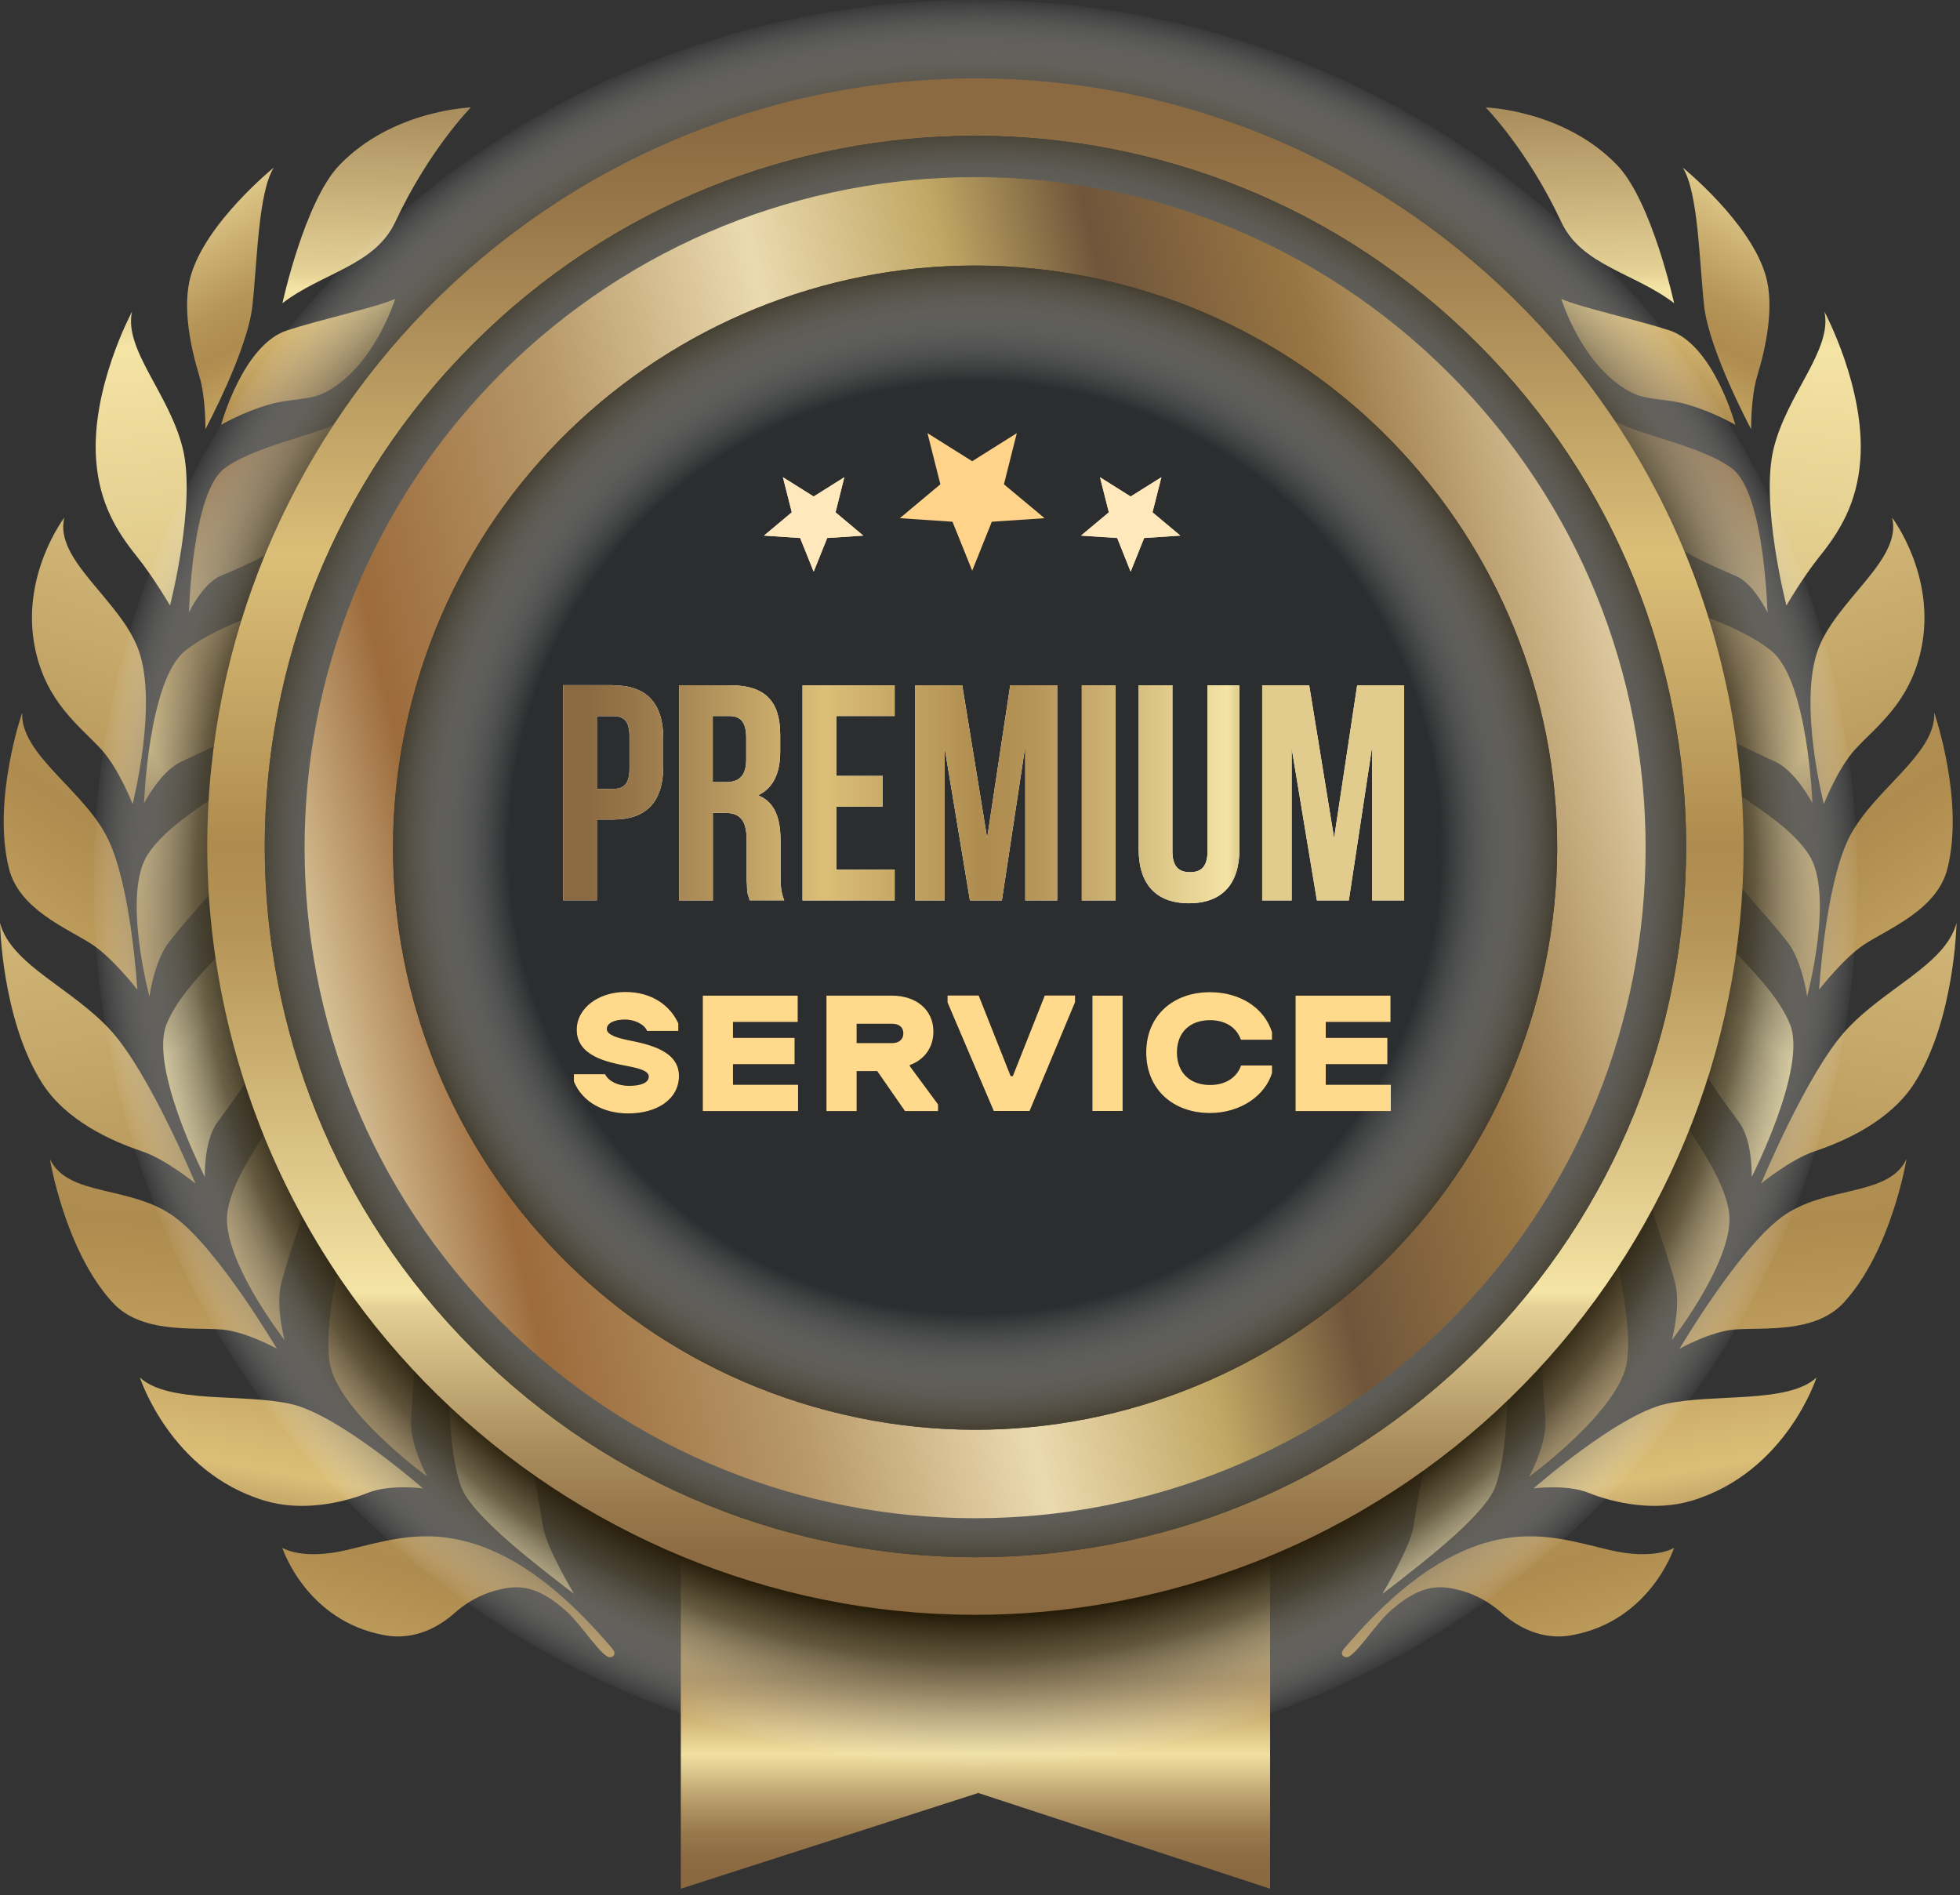 <svg xmlns="http://www.w3.org/2000/svg" width="181" height="175" viewBox="0 0 181 175" fill="none"><rect x="0" y="0" width="181" height="175" fill="#333333" stroke="none"/><g clip-path="url(#clip0_4016_624)"><path d="M62.87 174.41V128.31H117.29V174.41L90.34 165.57L62.87 174.41Z" fill="url(#paint0_linear_4016_624)"></path><path d="M162.64 109.27C162.64 109.27 166.85 99.12 170.44 95.17C174.03 91.22 179.61 89.14 180.68 85.24C180.68 85.24 180.52 94.13 176.81 99.99C174.59 103.5 170.36 105.38 167.61 106.3C165.36 107.05 162.65 109.28 162.65 109.28L162.64 109.27Z" fill="url(#paint1_linear_4016_624)"></path><path d="M161.71 39.63C161.71 39.63 157.82 32.37 157.37 28.24C156.92 24.11 156.83 17.75 155.4 15.48C155.4 15.48 161.61 20.5 163.05 25.42C163.91 28.37 163.02 32.27 162.28 34.7C161.67 36.68 161.71 39.63 161.71 39.63Z" fill="url(#paint2_linear_4016_624)"></path><path d="M161.75 108.71C161.75 108.71 166.96 98.54 165.28 94.53C163.6 90.51 158.63 86.97 157.86 84.8C157.86 84.8 155.79 91.85 156.36 96.09C156.7 98.63 159.12 101.55 160.64 103.69C161.88 105.44 161.76 108.71 161.76 108.71H161.75Z" fill="url(#paint3_linear_4016_624)"></path><path d="M160.25 39.23C160.25 39.23 158.25 31.83 154.14 30.5C151.13 29.52 145.8 28.35 144.18 27.6C144.18 27.6 146.08 33.84 150.59 36.21C152.07 36.99 153.83 36.79 155.73 37.33C158.3 38.06 160.24 39.23 160.24 39.23H160.25Z" fill="url(#paint4_linear_4016_624)"></path><path d="M164.97 55.92C164.97 55.92 162.54 46.5 163.79 41.42C165.04 36.34 169.24 32.31 168.48 28.78C168.48 28.78 172.3 35.87 171.79 42.51C171.49 46.48 169.9 49.07 168.02 51.4C166.49 53.31 164.97 55.91 164.97 55.91V55.92Z" fill="url(#paint5_linear_4016_624)"></path><path d="M163.22 56.55C163.22 56.55 162.95 45.53 159.96 43.27C156.96 41.01 150.42 40.02 148.86 38.66C148.86 38.66 150.64 45.53 152.89 48.72C154.23 50.63 158.25 52.31 160.29 53.18C161.96 53.89 163.22 56.55 163.22 56.55Z" fill="url(#paint6_linear_4016_624)"></path><path d="M154.6 28C150.91 25.17 146.07 24.54 144.18 20.5C141.07 13.84 137.2 9.92 137.2 9.92C137.2 9.92 144.44 10.15 149.34 15.25C152.56 18.61 154.6 28 154.6 28Z" fill="url(#paint7_linear_4016_624)"></path><path d="M124.13 152.23C123.79 152.63 123.88 152.96 124.3 153.03C125.04 153.15 126.94 150.05 128.38 148.77C131.01 146.44 132.7 146.33 134.58 146.79C135.63 147.04 137.14 147.58 138.71 148.97C140.63 150.67 142.89 151.41 145.11 151.01C152.41 149.71 154.6 142.93 154.6 142.93C154.6 142.93 152.78 144.13 148.55 143.11C145.48 142.37 142.79 141.57 139.5 141.98C132.91 142.81 127.54 148.23 124.12 152.24L124.13 152.23Z" fill="url(#paint8_linear_4016_624)"></path><path d="M141.62 137.44C141.62 137.44 149.35 130.65 153.8 129.65C158.24 128.65 165.14 129.65 167.75 127.2C167.75 127.2 164.96 135.93 156.26 138.57C152.87 139.6 149.14 138.83 146.69 137.85C144.69 137.04 141.62 137.44 141.62 137.44Z" fill="url(#paint9_linear_4016_624)"></path><path d="M141.2 136.37C141.2 136.37 149.67 130.21 150.25 125.68C150.83 121.15 148.66 115.18 149.06 112.88C149.06 112.88 144.34 117.81 142.91 121.94C142.05 124.41 142.57 128.38 142.71 131.17C142.82 133.44 141.21 136.37 141.21 136.37H141.2Z" fill="url(#paint10_linear_4016_624)"></path><path d="M155.11 124.53C155.11 124.53 160.51 115.36 164.53 112.39C168.55 109.42 174.37 110.57 176.06 107.04C176.06 107.04 174.68 115.48 170.27 120.28C167.63 123.15 162.94 122.56 160.21 122.77C157.98 122.94 155.11 124.54 155.11 124.54V124.53Z" fill="url(#paint11_linear_4016_624)"></path><path d="M154.37 123.77C154.37 123.77 160.44 116.01 159.64 111.73C158.84 107.45 154.48 103.01 154.18 100.75C154.18 100.75 152.09 104 151.99 108.26C151.93 110.81 153.67 114.57 154.69 118.47C155.25 120.61 154.38 123.77 154.38 123.77H154.37Z" fill="url(#paint12_linear_4016_624)"></path><path d="M168.42 74.23C168.42 74.23 166.07 65.06 167.87 60.04C169.53 55.4 175.7 51.73 174.73 47.8C174.73 47.8 178.86 53.2 177.41 59.98C176.34 64.95 173.26 67.07 171.31 69.21C169.71 70.96 168.43 74.23 168.43 74.23H168.42Z" fill="url(#paint13_linear_4016_624)"></path><path d="M167.37 74.17C167.37 74.17 166.96 62.75 163.54 60.07C160.11 57.38 155.38 56.55 153.65 55.04C153.65 55.04 154.75 62.73 157.32 66.15C158.86 68.2 161.58 69.21 163.95 70.34C165.88 71.26 167.37 74.18 167.37 74.18V74.17Z" fill="url(#paint14_linear_4016_624)"></path><path d="M167.99 91.38C167.99 91.38 168.52 82.12 170.64 77.59C172.76 73.06 178.81 69.72 178.62 65.81C178.62 65.81 181.43 73.89 179.84 80.21C178.89 83.99 174.48 85.71 172.18 87.2C170.3 88.42 167.99 91.38 167.99 91.38Z" fill="url(#paint15_linear_4016_624)"></path><path d="M166.88 92.02C166.88 92.02 169.43 82.51 167.02 78.88C164.61 75.25 158.86 72.88 157.7 70.91C157.7 70.91 157.04 74.72 158.62 78.68C159.56 81.05 162.63 83.83 165.09 87.02C166.44 88.77 166.88 92.02 166.88 92.02Z" fill="url(#paint16_linear_4016_624)"></path><path d="M127.66 147.18C127.66 147.18 128.91 146.26 131.35 144.3C133.8 142.34 137.4 139.23 138.09 137.28C139.49 133.38 138.93 127.66 139.74 125.67C139.74 125.67 134.74 129.36 132.61 132.89C131.33 135 130.95 138.59 130.51 141.05C130.15 143.06 127.65 147.19 127.65 147.19L127.66 147.18Z" fill="url(#paint17_linear_4016_624)"></path><path d="M18.04 109.27C18.04 109.27 13.83 99.12 10.24 95.17C6.65 91.22 1.07 89.14 0 85.24C0 85.24 0.16 94.13 3.87 99.99C6.09 103.5 10.32 105.38 13.07 106.3C15.32 107.05 18.03 109.28 18.03 109.28L18.04 109.27Z" fill="url(#paint18_linear_4016_624)"></path><path d="M18.97 39.63C18.97 39.63 22.86 32.37 23.31 28.24C23.76 24.11 23.85 17.75 25.28 15.48C25.28 15.48 19.07 20.5 17.63 25.42C16.77 28.37 17.66 32.27 18.4 34.7C19.01 36.68 18.97 39.63 18.97 39.63Z" fill="url(#paint19_linear_4016_624)"></path><path d="M18.93 108.71C18.93 108.71 13.72 98.54 15.4 94.53C17.08 90.51 22.05 86.97 22.82 84.8C22.82 84.8 24.89 91.85 24.32 96.09C23.98 98.63 21.56 101.55 20.04 103.69C18.8 105.44 18.92 108.71 18.92 108.71H18.93Z" fill="url(#paint20_linear_4016_624)"></path><path d="M20.42 39.23C20.42 39.23 22.42 31.83 26.53 30.5C29.54 29.52 34.87 28.35 36.49 27.6C36.49 27.6 34.59 33.84 30.08 36.21C28.6 36.99 26.84 36.79 24.94 37.33C22.37 38.06 20.43 39.23 20.43 39.23H20.42Z" fill="url(#paint21_linear_4016_624)"></path><path d="M15.7 55.92C15.7 55.92 18.13 46.5 16.88 41.42C15.63 36.34 11.43 32.31 12.19 28.78C12.19 28.78 8.37 35.87 8.88 42.51C9.18 46.48 10.77 49.07 12.65 51.4C14.18 53.31 15.7 55.91 15.7 55.91V55.92Z" fill="url(#paint22_linear_4016_624)"></path><path d="M17.45 56.55C17.45 56.55 17.72 45.53 20.71 43.27C23.71 41.01 30.25 40.02 31.81 38.66C31.81 38.66 30.03 45.53 27.78 48.72C26.44 50.63 22.42 52.31 20.38 53.18C18.71 53.89 17.45 56.55 17.45 56.55Z" fill="url(#paint23_linear_4016_624)"></path><path d="M26.08 28C29.77 25.17 34.61 24.54 36.5 20.5C39.61 13.84 43.48 9.92 43.48 9.92C43.48 9.92 36.24 10.15 31.34 15.25C28.12 18.61 26.08 28 26.08 28Z" fill="url(#paint24_linear_4016_624)"></path><path d="M56.54 152.23C56.88 152.63 56.79 152.96 56.37 153.03C55.63 153.15 53.73 150.05 52.29 148.77C49.66 146.44 47.97 146.33 46.09 146.79C45.04 147.04 43.53 147.58 41.96 148.97C40.04 150.67 37.78 151.41 35.56 151.01C28.26 149.71 26.07 142.93 26.07 142.93C26.07 142.93 27.89 144.13 32.12 143.11C35.19 142.37 37.88 141.57 41.17 141.98C47.76 142.81 53.13 148.23 56.55 152.24L56.54 152.23Z" fill="url(#paint25_linear_4016_624)"></path><path d="M39.05 137.44C39.05 137.44 31.32 130.65 26.87 129.65C22.43 128.65 15.53 129.65 12.92 127.2C12.92 127.2 15.71 135.93 24.41 138.57C27.8 139.6 31.53 138.83 33.98 137.85C35.98 137.04 39.05 137.44 39.05 137.44Z" fill="url(#paint26_linear_4016_624)"></path><path d="M39.47 136.37C39.47 136.37 31 130.21 30.42 125.68C29.84 121.15 32.01 115.18 31.61 112.88C31.61 112.88 36.33 117.81 37.76 121.94C38.62 124.41 38.1 128.38 37.96 131.17C37.85 133.44 39.46 136.37 39.46 136.37H39.47Z" fill="url(#paint27_linear_4016_624)"></path><path d="M25.56 124.53C25.56 124.53 20.16 115.36 16.14 112.39C12.12 109.42 6.3 110.57 4.61 107.04C4.61 107.04 5.99 115.48 10.4 120.28C13.04 123.15 17.73 122.56 20.46 122.77C22.69 122.94 25.56 124.54 25.56 124.54V124.53Z" fill="url(#paint28_linear_4016_624)"></path><path d="M26.3 123.77C26.3 123.77 20.23 116.01 21.03 111.73C21.83 107.45 26.19 103.01 26.49 100.75C26.49 100.75 28.58 104 28.68 108.26C28.74 110.81 27 114.57 25.98 118.47C25.42 120.61 26.29 123.77 26.29 123.77H26.3Z" fill="url(#paint29_linear_4016_624)"></path><path d="M12.25 74.23C12.25 74.23 14.6 65.06 12.8 60.04C11.14 55.4 4.97 51.73 5.94 47.8C5.94 47.8 1.81 53.2 3.26 59.98C4.33 64.95 7.41 67.07 9.36 69.21C10.96 70.96 12.24 74.23 12.24 74.23H12.25Z" fill="url(#paint30_linear_4016_624)"></path><path d="M13.3 74.17C13.3 74.17 13.71 62.75 17.13 60.07C20.56 57.38 25.29 56.55 27.02 55.04C27.02 55.04 25.92 62.73 23.35 66.15C21.81 68.2 19.09 69.21 16.72 70.34C14.79 71.26 13.3 74.18 13.3 74.18V74.17Z" fill="url(#paint31_linear_4016_624)"></path><path d="M12.68 91.38C12.68 91.38 12.15 82.12 10.03 77.59C7.91 73.06 1.86 69.72 2.05 65.81C2.05 65.81 -0.76 73.89 0.83 80.21C1.78 83.99 6.19 85.71 8.49 87.2C10.37 88.42 12.68 91.38 12.68 91.38Z" fill="url(#paint32_linear_4016_624)"></path><path d="M13.8 92.02C13.8 92.02 11.25 82.51 13.66 78.88C16.07 75.25 21.82 72.88 22.98 70.91C22.98 70.91 23.64 74.72 22.06 78.68C21.12 81.05 18.05 83.83 15.59 87.02C14.24 88.77 13.8 92.02 13.8 92.02Z" fill="url(#paint33_linear_4016_624)"></path><path d="M53.01 147.18C53.01 147.18 51.76 146.26 49.32 144.3C46.87 142.34 43.27 139.23 42.58 137.28C41.18 133.38 41.74 127.66 40.93 125.67C40.93 125.67 45.93 129.36 48.06 132.89C49.34 135 49.72 138.59 50.16 141.05C50.52 143.06 53.02 147.19 53.02 147.19L53.01 147.18Z" fill="url(#paint34_linear_4016_624)"></path><path style="mix-blend-mode:multiply" d="M147.67 139.027C179.474 107.223 179.474 55.658 147.67 23.854C115.865 -7.951 64.3 -7.951 32.496 23.854C0.692 55.658 0.692 107.223 32.496 139.027C64.3 170.832 115.865 170.832 147.67 139.027Z" fill="url(#paint35_radial_4016_624)"></path><path d="M107.594 146.901C145.549 137.226 168.474 98.615 158.8 60.661C149.125 22.706 110.514 -0.219 72.56 9.455C34.605 19.13 11.68 57.741 21.354 95.695C31.029 133.65 69.64 156.575 107.594 146.901Z" fill="url(#paint36_linear_4016_624)"></path><path d="M136.488 124.576C162.118 98.946 162.118 57.391 136.488 31.761C110.858 6.131 69.303 6.131 43.673 31.761C18.043 57.391 18.043 98.946 43.673 124.576C69.303 150.206 110.858 150.206 136.488 124.576Z" fill="#2B2D2E"></path><path style="mix-blend-mode:multiply" d="M136.488 124.576C162.118 98.946 162.118 57.391 136.488 31.761C110.858 6.131 69.303 6.131 43.673 31.761C18.043 57.391 18.043 98.946 43.673 124.576C69.303 150.206 110.858 150.206 136.488 124.576Z" fill="url(#paint37_radial_4016_624)"></path><path d="M133.831 122.061C158.013 97.88 158.013 58.675 133.831 34.493C109.65 10.312 70.445 10.312 46.263 34.493C22.082 58.675 22.082 97.88 46.263 122.061C70.445 146.243 109.65 146.243 133.831 122.061Z" fill="url(#paint38_linear_4016_624)"></path><path d="M142.057 91.803C149.528 63.08 132.3 33.737 103.576 26.266C74.852 18.795 45.51 36.023 38.038 64.747C30.567 93.471 47.796 122.814 76.52 130.285C105.244 137.756 134.586 120.528 142.057 91.803Z" fill="#2B2D2E"></path><path style="mix-blend-mode:multiply" d="M142.057 91.803C149.528 63.08 132.3 33.737 103.576 26.266C74.852 18.795 45.51 36.023 38.038 64.747C30.567 93.471 47.796 122.814 76.52 130.285C105.244 137.756 134.586 120.528 142.057 91.803Z" fill="url(#paint39_radial_4016_624)"></path><path d="M56.6 63.28C59.75 63.28 61.25 64.98 61.25 68.19V70.77C61.25 73.98 59.75 75.68 56.6 75.68H55.12V83.14H52V63.27H56.6V63.28ZM55.12 66.12V72.85H56.6C57.59 72.85 58.13 72.42 58.13 70.98V68C58.13 66.55 57.59 66.13 56.6 66.13H55.12V66.12Z" fill="white"></path><path d="M69.23 83.15C69.2 83.01 69.15 82.89 69.12 82.78C69.03 82.55 68.98 82.24 68.98 81.7C68.95 81.44 68.95 81.1 68.95 80.71V77.59C68.95 75.75 68.35 75.06 66.91 75.06H65.83V83.15H62.71V63.28H67.42C70.68 63.28 72.05 64.78 72.05 67.85V69.41C72.05 71.45 71.37 72.79 70.01 73.44C71.6 74.09 72.08 75.6 72.08 77.67V80.73C72.08 81.72 72.11 82.38 72.42 83.14H69.24L69.23 83.15ZM65.82 66.12V72.22H67.04C68.2 72.22 68.91 71.71 68.91 70.12V68.16C68.91 66.71 68.43 66.12 67.32 66.12H65.82Z" fill="white"></path><path d="M77.23 71.65H81.52V74.49H77.23V80.31H82.62V83.15H74.11V63.28H82.62V66.12H77.23V71.65Z" fill="white"></path><path d="M91.16 77.39L93.29 63.28H97.63V83.15H94.68V68.9L92.52 83.15H89.57L87.24 69.1V83.15H84.52V63.28H88.86L91.16 77.39Z" fill="white"></path><path d="M99.9 63.28H103.02V83.15H99.9V63.28Z" fill="white"></path><path d="M108.27 63.28V78.61C108.27 80.06 108.89 80.54 109.89 80.54C110.89 80.54 111.51 80.06 111.51 78.61V63.28H114.46V78.41C114.46 81.62 112.87 83.41 109.8 83.41C106.73 83.41 105.15 81.62 105.15 78.41V63.28H108.27Z" fill="white"></path><path d="M123.2 77.39L125.33 63.28H129.67V83.15H126.72V68.9L124.56 83.15H121.61L119.28 69.1V83.15H116.56V63.28H120.9L123.2 77.39Z" fill="white"></path><path d="M56.6 63.28C59.75 63.28 61.25 64.98 61.25 68.19V70.77C61.25 73.98 59.75 75.68 56.6 75.68H55.12V83.14H52V63.27H56.6V63.28ZM55.12 66.12V72.85H56.6C57.59 72.85 58.13 72.42 58.13 70.98V68C58.13 66.55 57.59 66.13 56.6 66.13H55.12V66.12Z" fill="url(#paint40_linear_4016_624)"></path><path d="M69.23 83.15C69.2 83.01 69.15 82.89 69.12 82.78C69.03 82.55 68.98 82.24 68.98 81.7C68.95 81.44 68.95 81.1 68.95 80.71V77.59C68.95 75.75 68.35 75.06 66.91 75.06H65.83V83.15H62.71V63.28H67.42C70.68 63.28 72.05 64.78 72.05 67.85V69.41C72.05 71.45 71.37 72.79 70.01 73.44C71.6 74.09 72.08 75.6 72.08 77.67V80.73C72.08 81.72 72.11 82.38 72.42 83.14H69.24L69.23 83.15ZM65.82 66.12V72.22H67.04C68.2 72.22 68.91 71.71 68.91 70.12V68.16C68.91 66.71 68.43 66.12 67.32 66.12H65.82Z" fill="url(#paint41_linear_4016_624)"></path><path d="M77.23 71.65H81.52V74.49H77.23V80.31H82.62V83.15H74.11V63.28H82.62V66.12H77.23V71.65Z" fill="url(#paint42_linear_4016_624)"></path><path d="M91.16 77.39L93.29 63.28H97.63V83.15H94.68V68.9L92.52 83.15H89.57L87.24 69.1V83.15H84.52V63.28H88.86L91.16 77.39Z" fill="url(#paint43_linear_4016_624)"></path><path d="M99.9 63.28H103.02V83.15H99.9V63.28Z" fill="url(#paint44_linear_4016_624)"></path><path d="M108.27 63.28V78.61C108.27 80.06 108.89 80.54 109.89 80.54C110.89 80.54 111.51 80.06 111.51 78.61V63.28H114.46V78.41C114.46 81.62 112.87 83.41 109.8 83.41C106.73 83.41 105.15 81.62 105.15 78.41V63.28H108.27Z" fill="url(#paint45_linear_4016_624)"></path><path d="M123.2 77.39L125.33 63.28H129.67V83.15H126.72V68.9L124.56 83.15H121.61L119.28 69.1V83.15H116.56V63.28H120.9L123.2 77.39Z" fill="#E1CB8D"></path><path d="M62.64 94.51V95.2H59.76C59.48 94.56 58.58 94.15 57.71 94.15C56.74 94.15 56.04 94.48 56.04 95.02C56.04 95.56 57.01 95.84 57.96 96.04C59.89 96.43 62.7 97.01 62.7 99.35C62.7 101.51 60.67 102.82 58.03 102.82C55.72 102.82 53.8 101.77 53 99.89V99.2H55.88C56.21 99.86 57.08 100.27 58.09 100.27C59.1 100.27 59.91 100.02 59.91 99.42C59.91 98.88 58.99 98.65 57.96 98.45C56.06 98.09 53.26 97.52 53.26 95.09C53.26 93.06 55.31 91.6 57.75 91.6C60.19 91.6 61.88 92.83 62.65 94.52L62.64 94.51Z" fill="black"></path><path d="M64.9 91.94H73.67V94.37H67.69V95.84H73.38V98.27H67.69V100.17H73.7V102.6H64.9V91.95V91.94Z" fill="black"></path><path d="M76.32 91.94H82.38C84.58 91.94 86.2 93.22 86.2 95.27C86.2 96.76 85.33 97.88 84.02 98.35V98.45L86.63 101.99V102.6H83.57L81.01 98.91H79.11V102.6H76.32V91.95V91.94ZM79.11 94.53V96.32H82.39C83.01 96.32 83.42 95.99 83.42 95.42C83.42 94.85 83.01 94.54 82.39 94.54H79.11V94.53Z" fill="black"></path><path d="M87.5 92.54V91.93H90.38L93.33 99.37H93.53L96.48 91.93H99.28V92.54L95.08 102.59H91.77L87.49 92.54H87.5Z" fill="black"></path><path d="M100.88 91.94H103.67V102.59H100.88V91.94Z" fill="black"></path><path d="M117.47 98.39V99.08C116.85 101.14 114.6 102.78 111.73 102.78C108.34 102.78 105.85 100.6 105.85 97.19C105.85 93.78 108.34 91.62 111.73 91.62C114.45 91.62 116.73 93 117.47 95.32V96.01H114.59C114.18 94.86 113.15 94.21 111.74 94.21C109.9 94.21 108.69 95.32 108.69 97.19C108.69 99.06 109.9 100.19 111.74 100.19C113.15 100.19 114.2 99.53 114.61 98.39H117.48H117.47Z" fill="black"></path><path d="M119.64 91.94H128.41V94.37H122.43V95.84H128.12V98.27H122.43V100.17H128.44V102.6H119.64V91.95V91.94Z" fill="black"></path><path d="M62.64 94.51V95.2H59.76C59.48 94.56 58.58 94.15 57.71 94.15C56.74 94.15 56.04 94.48 56.04 95.02C56.04 95.56 57.01 95.84 57.96 96.04C59.89 96.43 62.7 97.01 62.7 99.35C62.7 101.51 60.67 102.82 58.03 102.82C55.72 102.82 53.8 101.77 53 99.89V99.2H55.88C56.21 99.86 57.08 100.27 58.09 100.27C59.1 100.27 59.91 100.02 59.91 99.42C59.91 98.88 58.99 98.65 57.96 98.45C56.06 98.09 53.26 97.52 53.26 95.09C53.26 93.06 55.31 91.6 57.75 91.6C60.19 91.6 61.88 92.83 62.65 94.52L62.64 94.51Z" fill="#FFDA8D"></path><path d="M64.9 91.94H73.67V94.37H67.69V95.84H73.38V98.27H67.69V100.17H73.7V102.6H64.9V91.95V91.94Z" fill="#FFDA8D"></path><path d="M76.32 91.94H82.38C84.58 91.94 86.2 93.22 86.2 95.27C86.2 96.76 85.33 97.88 84.02 98.35V98.45L86.63 101.99V102.6H83.57L81.01 98.91H79.11V102.6H76.32V91.95V91.94ZM79.11 94.53V96.32H82.39C83.01 96.32 83.42 95.99 83.42 95.42C83.42 94.85 83.01 94.54 82.39 94.54H79.11V94.53Z" fill="#FFDA8D"></path><path d="M87.5 92.54V91.93H90.38L93.33 99.37H93.53L96.48 91.93H99.28V92.54L95.08 102.59H91.77L87.49 92.54H87.5Z" fill="#FFDA8D"></path><path d="M100.88 91.94H103.67V102.59H100.88V91.94Z" fill="#FFDA8D"></path><path d="M117.47 98.39V99.08C116.85 101.14 114.6 102.78 111.73 102.78C108.34 102.78 105.85 100.6 105.85 97.19C105.85 93.78 108.34 91.62 111.73 91.62C114.45 91.62 116.73 93 117.47 95.32V96.01H114.59C114.18 94.86 113.15 94.21 111.74 94.21C109.9 94.21 108.69 95.32 108.69 97.19C108.69 99.06 109.9 100.19 111.74 100.19C113.15 100.19 114.2 99.53 114.61 98.39H117.48H117.47Z" fill="#FFDA8D"></path><path d="M119.64 91.94H128.41V94.37H122.43V95.84H128.12V98.27H122.43V100.17H128.44V102.6H119.64V91.95V91.94Z" fill="#FFDA8D"></path><g clip-path="url(#clip1_4016_624)"><path d="M89.78 42.59L93.9 40L92.71 44.72L96.46 47.85L91.59 48.18L89.78 52.7L87.96 48.18L83.1 47.85L86.84 44.72L85.65 40L89.78 42.59Z" fill="#FFD389"></path><path d="M75.14 45.85L77.97 44.07L77.16 47.31L79.72 49.46L76.39 49.68L75.14 52.79L73.89 49.68L70.55 49.46L73.12 47.31L72.3 44.07L75.14 45.85Z" fill="#FFE8BB"></path><path d="M104.41 45.85L107.25 44.07L106.43 47.31L109 49.46L105.66 49.68L104.41 52.79L103.17 49.68L99.83 49.46L102.4 47.31L101.58 44.07L104.41 45.85Z" fill="#FFE8BB"></path><g style="mix-blend-mode:multiply"><path d="M75.14 45.85L77.97 44.07L77.16 47.31L79.72 49.46L76.39 49.68L75.14 52.79L73.89 49.68L70.55 49.46L73.12 47.31L72.3 44.07L75.14 45.85Z" fill="#FFE8BB"></path><path d="M104.41 45.85L107.25 44.07L106.43 47.31L109 49.46L105.66 49.68L104.41 52.79L103.17 49.68L99.83 49.46L102.4 47.31L101.58 44.07L104.41 45.85Z" fill="#FFE8BB"></path></g></g></g><defs><linearGradient id="paint0_linear_4016_624" x1="90.08" y1="173.29" x2="90.08" y2="136.77" gradientUnits="userSpaceOnUse"><stop stop-color="#8A6840"></stop><stop offset="0.05" stop-color="#8D6C43"></stop><stop offset="0.11" stop-color="#98794D"></stop><stop offset="0.16" stop-color="#AA8E5E"></stop><stop offset="0.22" stop-color="#C4AB76"></stop><stop offset="0.28" stop-color="#E4D195"></stop><stop offset="0.31" stop-color="#F1E0A1"></stop><stop offset="0.4" stop-color="#CDB274"></stop><stop offset="0.46" stop-color="#B69558"></stop><stop offset="0.5" stop-color="#AE8B4E"></stop><stop offset="0.69" stop-color="#DBBF78"></stop><stop offset="0.76" stop-color="#C5A769"></stop><stop offset="0.9" stop-color="#9B7B4C"></stop><stop offset="0.97" stop-color="#8B6A42"></stop></linearGradient><linearGradient id="paint1_linear_4016_624" x1="194.552" y1="-10.939" x2="135.719" y2="270.598" gradientUnits="userSpaceOnUse"><stop stop-color="#8A6840"></stop><stop offset="0.04" stop-color="#8D6C43"></stop><stop offset="0.07" stop-color="#98794D"></stop><stop offset="0.11" stop-color="#AA8E5E"></stop><stop offset="0.15" stop-color="#C4AB76"></stop><stop offset="0.2" stop-color="#E4D195"></stop><stop offset="0.21" stop-color="#F5E5A5"></stop><stop offset="0.22" stop-color="#F1E0A1"></stop><stop offset="0.35" stop-color="#CDB274"></stop><stop offset="0.44" stop-color="#B69558"></stop><stop offset="0.5" stop-color="#AE8B4E"></stop><stop offset="0.69" stop-color="#DBBF78"></stop><stop offset="0.72" stop-color="#C5A769"></stop><stop offset="0.77" stop-color="#9B7B4C"></stop><stop offset="0.8" stop-color="#8B6A42"></stop></linearGradient><linearGradient id="paint2_linear_4016_624" x1="171.297" y1="5.157" x2="142.259" y2="56.177" gradientUnits="userSpaceOnUse"><stop stop-color="#8A6840"></stop><stop offset="0.04" stop-color="#8D6C43"></stop><stop offset="0.07" stop-color="#98794D"></stop><stop offset="0.11" stop-color="#AA8E5E"></stop><stop offset="0.15" stop-color="#C4AB76"></stop><stop offset="0.2" stop-color="#E4D195"></stop><stop offset="0.21" stop-color="#F5E5A5"></stop><stop offset="0.22" stop-color="#F1E0A1"></stop><stop offset="0.35" stop-color="#CDB274"></stop><stop offset="0.44" stop-color="#B69558"></stop><stop offset="0.5" stop-color="#AE8B4E"></stop><stop offset="0.69" stop-color="#DBBF78"></stop><stop offset="0.72" stop-color="#C5A769"></stop><stop offset="0.77" stop-color="#9B7B4C"></stop><stop offset="0.8" stop-color="#8B6A42"></stop></linearGradient><linearGradient id="paint3_linear_4016_624" x1="184.759" y1="65.306" x2="78.556" y2="209.459" gradientUnits="userSpaceOnUse"><stop stop-color="#8A6840"></stop><stop offset="0.04" stop-color="#8D6C43"></stop><stop offset="0.07" stop-color="#98794D"></stop><stop offset="0.11" stop-color="#AA8E5E"></stop><stop offset="0.15" stop-color="#C4AB76"></stop><stop offset="0.2" stop-color="#E4D195"></stop><stop offset="0.21" stop-color="#F5E5A5"></stop><stop offset="0.22" stop-color="#F1E0A1"></stop><stop offset="0.35" stop-color="#CDB274"></stop><stop offset="0.44" stop-color="#B69558"></stop><stop offset="0.5" stop-color="#AE8B4E"></stop><stop offset="0.69" stop-color="#DBBF78"></stop><stop offset="0.72" stop-color="#C5A769"></stop><stop offset="0.77" stop-color="#9B7B4C"></stop><stop offset="0.8" stop-color="#8B6A42"></stop></linearGradient><linearGradient id="paint4_linear_4016_624" x1="157.654" y1="15.086" x2="144.832" y2="58.364" gradientUnits="userSpaceOnUse"><stop offset="0.2" stop-color="#8B6A42"></stop><stop offset="0.23" stop-color="#9B7B4C"></stop><stop offset="0.28" stop-color="#C5A769"></stop><stop offset="0.31" stop-color="#DBBF78"></stop><stop offset="0.5" stop-color="#AE8B4E"></stop><stop offset="0.56" stop-color="#B69558"></stop><stop offset="0.65" stop-color="#CDB274"></stop><stop offset="0.78" stop-color="#F1E0A1"></stop><stop offset="0.79" stop-color="#F5E5A5"></stop><stop offset="0.8" stop-color="#E4D195"></stop><stop offset="0.85" stop-color="#C4AB76"></stop><stop offset="0.89" stop-color="#AA8E5E"></stop><stop offset="0.93" stop-color="#98794D"></stop><stop offset="0.96" stop-color="#8D6C43"></stop><stop offset="1" stop-color="#8A6840"></stop></linearGradient><linearGradient id="paint5_linear_4016_624" x1="176.844" y1="-28.091" x2="139.671" y2="258.737" gradientUnits="userSpaceOnUse"><stop stop-color="#8A6840"></stop><stop offset="0.04" stop-color="#8D6C43"></stop><stop offset="0.07" stop-color="#98794D"></stop><stop offset="0.11" stop-color="#AA8E5E"></stop><stop offset="0.15" stop-color="#C4AB76"></stop><stop offset="0.2" stop-color="#E4D195"></stop><stop offset="0.21" stop-color="#F5E5A5"></stop><stop offset="0.22" stop-color="#F1E0A1"></stop><stop offset="0.35" stop-color="#CDB274"></stop><stop offset="0.44" stop-color="#B69558"></stop><stop offset="0.5" stop-color="#AE8B4E"></stop><stop offset="0.69" stop-color="#DBBF78"></stop><stop offset="0.72" stop-color="#C5A769"></stop><stop offset="0.77" stop-color="#9B7B4C"></stop><stop offset="0.8" stop-color="#8B6A42"></stop></linearGradient><linearGradient id="paint6_linear_4016_624" x1="162.578" y1="39.579" x2="108.659" y2="123.386" gradientUnits="userSpaceOnUse"><stop stop-color="#8A6840"></stop><stop offset="0.04" stop-color="#8D6C43"></stop><stop offset="0.07" stop-color="#98794D"></stop><stop offset="0.11" stop-color="#AA8E5E"></stop><stop offset="0.15" stop-color="#C4AB76"></stop><stop offset="0.2" stop-color="#E4D195"></stop><stop offset="0.21" stop-color="#F5E5A5"></stop><stop offset="0.22" stop-color="#F1E0A1"></stop><stop offset="0.35" stop-color="#CDB274"></stop><stop offset="0.44" stop-color="#B69558"></stop><stop offset="0.5" stop-color="#AE8B4E"></stop><stop offset="0.69" stop-color="#DBBF78"></stop><stop offset="0.72" stop-color="#C5A769"></stop><stop offset="0.77" stop-color="#9B7B4C"></stop><stop offset="0.8" stop-color="#8B6A42"></stop></linearGradient><linearGradient id="paint7_linear_4016_624" x1="145.092" y1="-8.417" x2="150.166" y2="159.697" gradientUnits="userSpaceOnUse"><stop stop-color="#8A6840"></stop><stop offset="0.04" stop-color="#8D6C43"></stop><stop offset="0.07" stop-color="#98794D"></stop><stop offset="0.11" stop-color="#AA8E5E"></stop><stop offset="0.15" stop-color="#C4AB76"></stop><stop offset="0.2" stop-color="#E4D195"></stop><stop offset="0.21" stop-color="#F5E5A5"></stop><stop offset="0.22" stop-color="#F1E0A1"></stop><stop offset="0.35" stop-color="#CDB274"></stop><stop offset="0.44" stop-color="#B69558"></stop><stop offset="0.5" stop-color="#AE8B4E"></stop><stop offset="0.69" stop-color="#DBBF78"></stop><stop offset="0.72" stop-color="#C5A769"></stop><stop offset="0.77" stop-color="#9B7B4C"></stop><stop offset="0.8" stop-color="#8B6A42"></stop></linearGradient><linearGradient id="paint8_linear_4016_624" x1="121.991" y1="85.99" x2="159.654" y2="205.081" gradientUnits="userSpaceOnUse"><stop stop-color="#8A6840"></stop><stop offset="0.04" stop-color="#8D6C43"></stop><stop offset="0.07" stop-color="#98794D"></stop><stop offset="0.11" stop-color="#AA8E5E"></stop><stop offset="0.15" stop-color="#C4AB76"></stop><stop offset="0.2" stop-color="#E4D195"></stop><stop offset="0.21" stop-color="#F5E5A5"></stop><stop offset="0.22" stop-color="#F1E0A1"></stop><stop offset="0.35" stop-color="#CDB274"></stop><stop offset="0.44" stop-color="#B69558"></stop><stop offset="0.5" stop-color="#AE8B4E"></stop><stop offset="0.69" stop-color="#DBBF78"></stop><stop offset="0.72" stop-color="#C5A769"></stop><stop offset="0.77" stop-color="#9B7B4C"></stop><stop offset="0.8" stop-color="#8B6A42"></stop></linearGradient><linearGradient id="paint9_linear_4016_624" x1="143.624" y1="69.015" x2="160.569" y2="165.94" gradientUnits="userSpaceOnUse"><stop stop-color="#8A6840"></stop><stop offset="0.04" stop-color="#8D6C43"></stop><stop offset="0.07" stop-color="#98794D"></stop><stop offset="0.11" stop-color="#AA8E5E"></stop><stop offset="0.15" stop-color="#C4AB76"></stop><stop offset="0.2" stop-color="#E4D195"></stop><stop offset="0.21" stop-color="#F5E5A5"></stop><stop offset="0.22" stop-color="#F1E0A1"></stop><stop offset="0.35" stop-color="#CDB274"></stop><stop offset="0.44" stop-color="#B69558"></stop><stop offset="0.5" stop-color="#AE8B4E"></stop><stop offset="0.69" stop-color="#DBBF78"></stop><stop offset="0.72" stop-color="#C5A769"></stop><stop offset="0.77" stop-color="#9B7B4C"></stop><stop offset="0.8" stop-color="#8B6A42"></stop></linearGradient><linearGradient id="paint10_linear_4016_624" x1="182.191" y1="-3.808" x2="112.006" y2="247.944" gradientUnits="userSpaceOnUse"><stop stop-color="#8A6840"></stop><stop offset="0.04" stop-color="#8D6C43"></stop><stop offset="0.07" stop-color="#98794D"></stop><stop offset="0.11" stop-color="#AA8E5E"></stop><stop offset="0.15" stop-color="#C4AB76"></stop><stop offset="0.2" stop-color="#E4D195"></stop><stop offset="0.21" stop-color="#F5E5A5"></stop><stop offset="0.22" stop-color="#F1E0A1"></stop><stop offset="0.35" stop-color="#CDB274"></stop><stop offset="0.44" stop-color="#B69558"></stop><stop offset="0.5" stop-color="#AE8B4E"></stop><stop offset="0.69" stop-color="#DBBF78"></stop><stop offset="0.72" stop-color="#C5A769"></stop><stop offset="0.77" stop-color="#9B7B4C"></stop><stop offset="0.8" stop-color="#8B6A42"></stop></linearGradient><linearGradient id="paint11_linear_4016_624" x1="158.294" y1="30.591" x2="172.402" y2="195.292" gradientUnits="userSpaceOnUse"><stop stop-color="#8A6840"></stop><stop offset="0.04" stop-color="#8D6C43"></stop><stop offset="0.07" stop-color="#98794D"></stop><stop offset="0.11" stop-color="#AA8E5E"></stop><stop offset="0.15" stop-color="#C4AB76"></stop><stop offset="0.2" stop-color="#E4D195"></stop><stop offset="0.21" stop-color="#F5E5A5"></stop><stop offset="0.22" stop-color="#F1E0A1"></stop><stop offset="0.35" stop-color="#CDB274"></stop><stop offset="0.44" stop-color="#B69558"></stop><stop offset="0.5" stop-color="#AE8B4E"></stop><stop offset="0.69" stop-color="#DBBF78"></stop><stop offset="0.72" stop-color="#C5A769"></stop><stop offset="0.77" stop-color="#9B7B4C"></stop><stop offset="0.8" stop-color="#8B6A42"></stop></linearGradient><linearGradient id="paint12_linear_4016_624" x1="185.098" y1="32.083" x2="105.225" y2="244.595" gradientUnits="userSpaceOnUse"><stop stop-color="#8A6840"></stop><stop offset="0.04" stop-color="#8D6C43"></stop><stop offset="0.07" stop-color="#98794D"></stop><stop offset="0.11" stop-color="#AA8E5E"></stop><stop offset="0.15" stop-color="#C4AB76"></stop><stop offset="0.2" stop-color="#E4D195"></stop><stop offset="0.21" stop-color="#F5E5A5"></stop><stop offset="0.22" stop-color="#F1E0A1"></stop><stop offset="0.35" stop-color="#CDB274"></stop><stop offset="0.44" stop-color="#B69558"></stop><stop offset="0.5" stop-color="#AE8B4E"></stop><stop offset="0.69" stop-color="#DBBF78"></stop><stop offset="0.72" stop-color="#C5A769"></stop><stop offset="0.77" stop-color="#9B7B4C"></stop><stop offset="0.8" stop-color="#8B6A42"></stop></linearGradient><linearGradient id="paint13_linear_4016_624" x1="143.612" y1="-29.567" x2="217.341" y2="205.75" gradientUnits="userSpaceOnUse"><stop stop-color="#8A6840"></stop><stop offset="0.04" stop-color="#8D6C43"></stop><stop offset="0.07" stop-color="#98794D"></stop><stop offset="0.11" stop-color="#AA8E5E"></stop><stop offset="0.15" stop-color="#C4AB76"></stop><stop offset="0.2" stop-color="#E4D195"></stop><stop offset="0.21" stop-color="#F5E5A5"></stop><stop offset="0.22" stop-color="#F1E0A1"></stop><stop offset="0.35" stop-color="#CDB274"></stop><stop offset="0.44" stop-color="#B69558"></stop><stop offset="0.5" stop-color="#AE8B4E"></stop><stop offset="0.69" stop-color="#DBBF78"></stop><stop offset="0.72" stop-color="#C5A769"></stop><stop offset="0.77" stop-color="#9B7B4C"></stop><stop offset="0.8" stop-color="#8B6A42"></stop></linearGradient><linearGradient id="paint14_linear_4016_624" x1="141.282" y1="52.842" x2="179.106" y2="75.035" gradientUnits="userSpaceOnUse"><stop stop-color="#8A6840"></stop><stop offset="0.04" stop-color="#8D6C43"></stop><stop offset="0.07" stop-color="#98794D"></stop><stop offset="0.11" stop-color="#AA8E5E"></stop><stop offset="0.15" stop-color="#C4AB76"></stop><stop offset="0.2" stop-color="#E4D195"></stop><stop offset="0.21" stop-color="#F5E5A5"></stop><stop offset="0.22" stop-color="#F1E0A1"></stop><stop offset="0.35" stop-color="#CDB274"></stop><stop offset="0.44" stop-color="#B69558"></stop><stop offset="0.5" stop-color="#AE8B4E"></stop><stop offset="0.69" stop-color="#DBBF78"></stop><stop offset="0.72" stop-color="#C5A769"></stop><stop offset="0.77" stop-color="#9B7B4C"></stop><stop offset="0.8" stop-color="#8B6A42"></stop></linearGradient><linearGradient id="paint15_linear_4016_624" x1="126.663" y1="7.823" x2="216.783" y2="144.651" gradientUnits="userSpaceOnUse"><stop stop-color="#8A6840"></stop><stop offset="0.04" stop-color="#8D6C43"></stop><stop offset="0.07" stop-color="#98794D"></stop><stop offset="0.11" stop-color="#AA8E5E"></stop><stop offset="0.15" stop-color="#C4AB76"></stop><stop offset="0.2" stop-color="#E4D195"></stop><stop offset="0.21" stop-color="#F5E5A5"></stop><stop offset="0.22" stop-color="#F1E0A1"></stop><stop offset="0.35" stop-color="#CDB274"></stop><stop offset="0.44" stop-color="#B69558"></stop><stop offset="0.5" stop-color="#AE8B4E"></stop><stop offset="0.69" stop-color="#DBBF78"></stop><stop offset="0.72" stop-color="#C5A769"></stop><stop offset="0.77" stop-color="#9B7B4C"></stop><stop offset="0.8" stop-color="#8B6A42"></stop></linearGradient><linearGradient id="paint16_linear_4016_624" x1="159.29" y1="-4.404" x2="168.811" y2="222.421" gradientUnits="userSpaceOnUse"><stop stop-color="#8A6840"></stop><stop offset="0.04" stop-color="#8D6C43"></stop><stop offset="0.07" stop-color="#98794D"></stop><stop offset="0.11" stop-color="#AA8E5E"></stop><stop offset="0.15" stop-color="#C4AB76"></stop><stop offset="0.2" stop-color="#E4D195"></stop><stop offset="0.21" stop-color="#F5E5A5"></stop><stop offset="0.22" stop-color="#F1E0A1"></stop><stop offset="0.35" stop-color="#CDB274"></stop><stop offset="0.44" stop-color="#B69558"></stop><stop offset="0.5" stop-color="#AE8B4E"></stop><stop offset="0.69" stop-color="#DBBF78"></stop><stop offset="0.72" stop-color="#C5A769"></stop><stop offset="0.77" stop-color="#9B7B4C"></stop><stop offset="0.8" stop-color="#8B6A42"></stop></linearGradient><linearGradient id="paint17_linear_4016_624" x1="136.6" y1="84.127" x2="123.75" y2="317.863" gradientUnits="userSpaceOnUse"><stop stop-color="#8A6840"></stop><stop offset="0.04" stop-color="#8D6C43"></stop><stop offset="0.07" stop-color="#98794D"></stop><stop offset="0.11" stop-color="#AA8E5E"></stop><stop offset="0.15" stop-color="#C4AB76"></stop><stop offset="0.2" stop-color="#E4D195"></stop><stop offset="0.21" stop-color="#F5E5A5"></stop><stop offset="0.22" stop-color="#F1E0A1"></stop><stop offset="0.35" stop-color="#CDB274"></stop><stop offset="0.44" stop-color="#B69558"></stop><stop offset="0.5" stop-color="#AE8B4E"></stop><stop offset="0.69" stop-color="#DBBF78"></stop><stop offset="0.72" stop-color="#C5A769"></stop><stop offset="0.77" stop-color="#9B7B4C"></stop><stop offset="0.8" stop-color="#8B6A42"></stop></linearGradient><linearGradient id="paint18_linear_4016_624" x1="-13.874" y1="-10.93" x2="44.947" y2="270.602" gradientUnits="userSpaceOnUse"><stop stop-color="#8A6840"></stop><stop offset="0.04" stop-color="#8D6C43"></stop><stop offset="0.07" stop-color="#98794D"></stop><stop offset="0.11" stop-color="#AA8E5E"></stop><stop offset="0.15" stop-color="#C4AB76"></stop><stop offset="0.2" stop-color="#E4D195"></stop><stop offset="0.21" stop-color="#F5E5A5"></stop><stop offset="0.22" stop-color="#F1E0A1"></stop><stop offset="0.35" stop-color="#CDB274"></stop><stop offset="0.44" stop-color="#B69558"></stop><stop offset="0.5" stop-color="#AE8B4E"></stop><stop offset="0.69" stop-color="#DBBF78"></stop><stop offset="0.72" stop-color="#C5A769"></stop><stop offset="0.77" stop-color="#9B7B4C"></stop><stop offset="0.8" stop-color="#8B6A42"></stop></linearGradient><linearGradient id="paint19_linear_4016_624" x1="9.372" y1="5.194" x2="38.413" y2="56.204" gradientUnits="userSpaceOnUse"><stop stop-color="#8A6840"></stop><stop offset="0.04" stop-color="#8D6C43"></stop><stop offset="0.07" stop-color="#98794D"></stop><stop offset="0.11" stop-color="#AA8E5E"></stop><stop offset="0.15" stop-color="#C4AB76"></stop><stop offset="0.2" stop-color="#E4D195"></stop><stop offset="0.21" stop-color="#F5E5A5"></stop><stop offset="0.22" stop-color="#F1E0A1"></stop><stop offset="0.35" stop-color="#CDB274"></stop><stop offset="0.44" stop-color="#B69558"></stop><stop offset="0.5" stop-color="#AE8B4E"></stop><stop offset="0.69" stop-color="#DBBF78"></stop><stop offset="0.72" stop-color="#C5A769"></stop><stop offset="0.77" stop-color="#9B7B4C"></stop><stop offset="0.8" stop-color="#8B6A42"></stop></linearGradient><linearGradient id="paint20_linear_4016_624" x1="-4.229" y1="65.35" x2="101.974" y2="209.503" gradientUnits="userSpaceOnUse"><stop stop-color="#8A6840"></stop><stop offset="0.04" stop-color="#8D6C43"></stop><stop offset="0.07" stop-color="#98794D"></stop><stop offset="0.11" stop-color="#AA8E5E"></stop><stop offset="0.15" stop-color="#C4AB76"></stop><stop offset="0.2" stop-color="#E4D195"></stop><stop offset="0.21" stop-color="#F5E5A5"></stop><stop offset="0.22" stop-color="#F1E0A1"></stop><stop offset="0.35" stop-color="#CDB274"></stop><stop offset="0.44" stop-color="#B69558"></stop><stop offset="0.5" stop-color="#AE8B4E"></stop><stop offset="0.69" stop-color="#DBBF78"></stop><stop offset="0.72" stop-color="#C5A769"></stop><stop offset="0.77" stop-color="#9B7B4C"></stop><stop offset="0.8" stop-color="#8B6A42"></stop></linearGradient><linearGradient id="paint21_linear_4016_624" x1="23.02" y1="15.111" x2="35.842" y2="58.388" gradientUnits="userSpaceOnUse"><stop offset="0.2" stop-color="#8B6A42"></stop><stop offset="0.23" stop-color="#9B7B4C"></stop><stop offset="0.28" stop-color="#C5A769"></stop><stop offset="0.31" stop-color="#DBBF78"></stop><stop offset="0.5" stop-color="#AE8B4E"></stop><stop offset="0.56" stop-color="#B69558"></stop><stop offset="0.65" stop-color="#CDB274"></stop><stop offset="0.78" stop-color="#F1E0A1"></stop><stop offset="0.79" stop-color="#F5E5A5"></stop><stop offset="0.8" stop-color="#E4D195"></stop><stop offset="0.85" stop-color="#C4AB76"></stop><stop offset="0.89" stop-color="#AA8E5E"></stop><stop offset="0.93" stop-color="#98794D"></stop><stop offset="0.96" stop-color="#8D6C43"></stop><stop offset="1" stop-color="#8A6840"></stop></linearGradient><linearGradient id="paint22_linear_4016_624" x1="3.854" y1="-28.118" x2="41.018" y2="258.714" gradientUnits="userSpaceOnUse"><stop stop-color="#8A6840"></stop><stop offset="0.04" stop-color="#8D6C43"></stop><stop offset="0.07" stop-color="#98794D"></stop><stop offset="0.11" stop-color="#AA8E5E"></stop><stop offset="0.15" stop-color="#C4AB76"></stop><stop offset="0.2" stop-color="#E4D195"></stop><stop offset="0.21" stop-color="#F5E5A5"></stop><stop offset="0.22" stop-color="#F1E0A1"></stop><stop offset="0.35" stop-color="#CDB274"></stop><stop offset="0.44" stop-color="#B69558"></stop><stop offset="0.5" stop-color="#AE8B4E"></stop><stop offset="0.69" stop-color="#DBBF78"></stop><stop offset="0.72" stop-color="#C5A769"></stop><stop offset="0.77" stop-color="#9B7B4C"></stop><stop offset="0.8" stop-color="#8B6A42"></stop></linearGradient><linearGradient id="paint23_linear_4016_624" x1="16.446" y1="40.184" x2="70.365" y2="123.991" gradientUnits="userSpaceOnUse"><stop stop-color="#8A6840"></stop><stop offset="0.04" stop-color="#8D6C43"></stop><stop offset="0.07" stop-color="#98794D"></stop><stop offset="0.11" stop-color="#AA8E5E"></stop><stop offset="0.15" stop-color="#C4AB76"></stop><stop offset="0.2" stop-color="#E4D195"></stop><stop offset="0.21" stop-color="#F5E5A5"></stop><stop offset="0.22" stop-color="#F1E0A1"></stop><stop offset="0.35" stop-color="#CDB274"></stop><stop offset="0.44" stop-color="#B69558"></stop><stop offset="0.5" stop-color="#AE8B4E"></stop><stop offset="0.69" stop-color="#DBBF78"></stop><stop offset="0.72" stop-color="#C5A769"></stop><stop offset="0.77" stop-color="#9B7B4C"></stop><stop offset="0.8" stop-color="#8B6A42"></stop></linearGradient><linearGradient id="paint24_linear_4016_624" x1="35.569" y1="-8.375" x2="30.486" y2="159.741" gradientUnits="userSpaceOnUse"><stop stop-color="#8A6840"></stop><stop offset="0.04" stop-color="#8D6C43"></stop><stop offset="0.07" stop-color="#98794D"></stop><stop offset="0.11" stop-color="#AA8E5E"></stop><stop offset="0.15" stop-color="#C4AB76"></stop><stop offset="0.2" stop-color="#E4D195"></stop><stop offset="0.21" stop-color="#F5E5A5"></stop><stop offset="0.22" stop-color="#F1E0A1"></stop><stop offset="0.35" stop-color="#CDB274"></stop><stop offset="0.44" stop-color="#B69558"></stop><stop offset="0.5" stop-color="#AE8B4E"></stop><stop offset="0.69" stop-color="#DBBF78"></stop><stop offset="0.72" stop-color="#C5A769"></stop><stop offset="0.77" stop-color="#9B7B4C"></stop><stop offset="0.8" stop-color="#8B6A42"></stop></linearGradient><linearGradient id="paint25_linear_4016_624" x1="58.742" y1="85.979" x2="21.078" y2="205.071" gradientUnits="userSpaceOnUse"><stop stop-color="#8A6840"></stop><stop offset="0.04" stop-color="#8D6C43"></stop><stop offset="0.07" stop-color="#98794D"></stop><stop offset="0.11" stop-color="#AA8E5E"></stop><stop offset="0.15" stop-color="#C4AB76"></stop><stop offset="0.2" stop-color="#E4D195"></stop><stop offset="0.21" stop-color="#F5E5A5"></stop><stop offset="0.22" stop-color="#F1E0A1"></stop><stop offset="0.35" stop-color="#CDB274"></stop><stop offset="0.44" stop-color="#B69558"></stop><stop offset="0.5" stop-color="#AE8B4E"></stop><stop offset="0.69" stop-color="#DBBF78"></stop><stop offset="0.72" stop-color="#C5A769"></stop><stop offset="0.77" stop-color="#9B7B4C"></stop><stop offset="0.8" stop-color="#8B6A42"></stop></linearGradient><linearGradient id="paint26_linear_4016_624" x1="37.036" y1="69.029" x2="20.091" y2="165.964" gradientUnits="userSpaceOnUse"><stop stop-color="#8A6840"></stop><stop offset="0.04" stop-color="#8D6C43"></stop><stop offset="0.07" stop-color="#98794D"></stop><stop offset="0.11" stop-color="#AA8E5E"></stop><stop offset="0.15" stop-color="#C4AB76"></stop><stop offset="0.2" stop-color="#E4D195"></stop><stop offset="0.21" stop-color="#F5E5A5"></stop><stop offset="0.22" stop-color="#F1E0A1"></stop><stop offset="0.35" stop-color="#CDB274"></stop><stop offset="0.44" stop-color="#B69558"></stop><stop offset="0.5" stop-color="#AE8B4E"></stop><stop offset="0.69" stop-color="#DBBF78"></stop><stop offset="0.72" stop-color="#C5A769"></stop><stop offset="0.77" stop-color="#9B7B4C"></stop><stop offset="0.8" stop-color="#8B6A42"></stop></linearGradient><linearGradient id="paint27_linear_4016_624" x1="-1.53" y1="-3.783" x2="68.654" y2="247.958" gradientUnits="userSpaceOnUse"><stop stop-color="#8A6840"></stop><stop offset="0.04" stop-color="#8D6C43"></stop><stop offset="0.07" stop-color="#98794D"></stop><stop offset="0.11" stop-color="#AA8E5E"></stop><stop offset="0.15" stop-color="#C4AB76"></stop><stop offset="0.2" stop-color="#E4D195"></stop><stop offset="0.21" stop-color="#F5E5A5"></stop><stop offset="0.22" stop-color="#F1E0A1"></stop><stop offset="0.35" stop-color="#CDB274"></stop><stop offset="0.44" stop-color="#B69558"></stop><stop offset="0.5" stop-color="#AE8B4E"></stop><stop offset="0.69" stop-color="#DBBF78"></stop><stop offset="0.72" stop-color="#C5A769"></stop><stop offset="0.77" stop-color="#9B7B4C"></stop><stop offset="0.8" stop-color="#8B6A42"></stop></linearGradient><linearGradient id="paint28_linear_4016_624" x1="22.398" y1="30.605" x2="8.29" y2="195.305" gradientUnits="userSpaceOnUse"><stop stop-color="#8A6840"></stop><stop offset="0.04" stop-color="#8D6C43"></stop><stop offset="0.07" stop-color="#98794D"></stop><stop offset="0.11" stop-color="#AA8E5E"></stop><stop offset="0.15" stop-color="#C4AB76"></stop><stop offset="0.2" stop-color="#E4D195"></stop><stop offset="0.21" stop-color="#F5E5A5"></stop><stop offset="0.22" stop-color="#F1E0A1"></stop><stop offset="0.35" stop-color="#CDB274"></stop><stop offset="0.44" stop-color="#B69558"></stop><stop offset="0.5" stop-color="#AE8B4E"></stop><stop offset="0.69" stop-color="#DBBF78"></stop><stop offset="0.72" stop-color="#C5A769"></stop><stop offset="0.77" stop-color="#9B7B4C"></stop><stop offset="0.8" stop-color="#8B6A42"></stop></linearGradient><linearGradient id="paint29_linear_4016_624" x1="-4.416" y1="32.096" x2="75.459" y2="244.618" gradientUnits="userSpaceOnUse"><stop stop-color="#8A6840"></stop><stop offset="0.04" stop-color="#8D6C43"></stop><stop offset="0.07" stop-color="#98794D"></stop><stop offset="0.11" stop-color="#AA8E5E"></stop><stop offset="0.15" stop-color="#C4AB76"></stop><stop offset="0.2" stop-color="#E4D195"></stop><stop offset="0.21" stop-color="#F5E5A5"></stop><stop offset="0.22" stop-color="#F1E0A1"></stop><stop offset="0.35" stop-color="#CDB274"></stop><stop offset="0.44" stop-color="#B69558"></stop><stop offset="0.5" stop-color="#AE8B4E"></stop><stop offset="0.69" stop-color="#DBBF78"></stop><stop offset="0.72" stop-color="#C5A769"></stop><stop offset="0.77" stop-color="#9B7B4C"></stop><stop offset="0.8" stop-color="#8B6A42"></stop></linearGradient><linearGradient id="paint30_linear_4016_624" x1="37.07" y1="-29.515" x2="-36.658" y2="205.793" gradientUnits="userSpaceOnUse"><stop stop-color="#8A6840"></stop><stop offset="0.04" stop-color="#8D6C43"></stop><stop offset="0.07" stop-color="#98794D"></stop><stop offset="0.11" stop-color="#AA8E5E"></stop><stop offset="0.15" stop-color="#C4AB76"></stop><stop offset="0.2" stop-color="#E4D195"></stop><stop offset="0.21" stop-color="#F5E5A5"></stop><stop offset="0.22" stop-color="#F1E0A1"></stop><stop offset="0.35" stop-color="#CDB274"></stop><stop offset="0.44" stop-color="#B69558"></stop><stop offset="0.5" stop-color="#AE8B4E"></stop><stop offset="0.69" stop-color="#DBBF78"></stop><stop offset="0.72" stop-color="#C5A769"></stop><stop offset="0.77" stop-color="#9B7B4C"></stop><stop offset="0.8" stop-color="#8B6A42"></stop></linearGradient><linearGradient id="paint31_linear_4016_624" x1="39.387" y1="52.878" x2="1.566" y2="75.062" gradientUnits="userSpaceOnUse"><stop stop-color="#8A6840"></stop><stop offset="0.04" stop-color="#8D6C43"></stop><stop offset="0.07" stop-color="#98794D"></stop><stop offset="0.11" stop-color="#AA8E5E"></stop><stop offset="0.15" stop-color="#C4AB76"></stop><stop offset="0.2" stop-color="#E4D195"></stop><stop offset="0.21" stop-color="#F5E5A5"></stop><stop offset="0.22" stop-color="#F1E0A1"></stop><stop offset="0.35" stop-color="#CDB274"></stop><stop offset="0.44" stop-color="#B69558"></stop><stop offset="0.5" stop-color="#AE8B4E"></stop><stop offset="0.69" stop-color="#DBBF78"></stop><stop offset="0.72" stop-color="#C5A769"></stop><stop offset="0.77" stop-color="#9B7B4C"></stop><stop offset="0.8" stop-color="#8B6A42"></stop></linearGradient><linearGradient id="paint32_linear_4016_624" x1="54.017" y1="7.795" x2="-36.094" y2="144.626" gradientUnits="userSpaceOnUse"><stop stop-color="#8A6840"></stop><stop offset="0.04" stop-color="#8D6C43"></stop><stop offset="0.07" stop-color="#98794D"></stop><stop offset="0.11" stop-color="#AA8E5E"></stop><stop offset="0.15" stop-color="#C4AB76"></stop><stop offset="0.2" stop-color="#E4D195"></stop><stop offset="0.21" stop-color="#F5E5A5"></stop><stop offset="0.22" stop-color="#F1E0A1"></stop><stop offset="0.35" stop-color="#CDB274"></stop><stop offset="0.44" stop-color="#B69558"></stop><stop offset="0.5" stop-color="#AE8B4E"></stop><stop offset="0.69" stop-color="#DBBF78"></stop><stop offset="0.72" stop-color="#C5A769"></stop><stop offset="0.77" stop-color="#9B7B4C"></stop><stop offset="0.8" stop-color="#8B6A42"></stop></linearGradient><linearGradient id="paint33_linear_4016_624" x1="21.387" y1="-4.445" x2="11.866" y2="222.38" gradientUnits="userSpaceOnUse"><stop stop-color="#8A6840"></stop><stop offset="0.04" stop-color="#8D6C43"></stop><stop offset="0.07" stop-color="#98794D"></stop><stop offset="0.11" stop-color="#AA8E5E"></stop><stop offset="0.15" stop-color="#C4AB76"></stop><stop offset="0.2" stop-color="#E4D195"></stop><stop offset="0.21" stop-color="#F5E5A5"></stop><stop offset="0.22" stop-color="#F1E0A1"></stop><stop offset="0.35" stop-color="#CDB274"></stop><stop offset="0.44" stop-color="#B69558"></stop><stop offset="0.5" stop-color="#AE8B4E"></stop><stop offset="0.69" stop-color="#DBBF78"></stop><stop offset="0.72" stop-color="#C5A769"></stop><stop offset="0.77" stop-color="#9B7B4C"></stop><stop offset="0.8" stop-color="#8B6A42"></stop></linearGradient><linearGradient id="paint34_linear_4016_624" x1="44.075" y1="84.173" x2="56.925" y2="317.909" gradientUnits="userSpaceOnUse"><stop stop-color="#8A6840"></stop><stop offset="0.04" stop-color="#8D6C43"></stop><stop offset="0.07" stop-color="#98794D"></stop><stop offset="0.11" stop-color="#AA8E5E"></stop><stop offset="0.15" stop-color="#C4AB76"></stop><stop offset="0.2" stop-color="#E4D195"></stop><stop offset="0.21" stop-color="#F5E5A5"></stop><stop offset="0.22" stop-color="#F1E0A1"></stop><stop offset="0.35" stop-color="#CDB274"></stop><stop offset="0.44" stop-color="#B69558"></stop><stop offset="0.5" stop-color="#AE8B4E"></stop><stop offset="0.69" stop-color="#DBBF78"></stop><stop offset="0.72" stop-color="#C5A769"></stop><stop offset="0.77" stop-color="#9B7B4C"></stop><stop offset="0.8" stop-color="#8B6A42"></stop></linearGradient><radialGradient id="paint35_radial_4016_624" cx="0" cy="0" r="1" gradientUnits="userSpaceOnUse" gradientTransform="translate(90.085 81.443) scale(81.44)"><stop offset="0.83" stop-color="#271E0A"></stop><stop offset="0.88" stop-color="#4E4736" stop-opacity="0.82"></stop><stop offset="0.96" stop-color="#BBB9B2" stop-opacity="0.31"></stop><stop offset="1" stop-color="white" stop-opacity="0"></stop></radialGradient><linearGradient id="paint36_linear_4016_624" x1="90.059" y1="7.244" x2="90.059" y2="149.084" gradientUnits="userSpaceOnUse"><stop offset="0.03" stop-color="#8B6A42"></stop><stop offset="0.1" stop-color="#9B7B4C"></stop><stop offset="0.24" stop-color="#C5A769"></stop><stop offset="0.31" stop-color="#DBBF78"></stop><stop offset="0.5" stop-color="#AE8B4E"></stop><stop offset="0.56" stop-color="#B69558"></stop><stop offset="0.65" stop-color="#CDB274"></stop><stop offset="0.78" stop-color="#F1E0A1"></stop><stop offset="0.79" stop-color="#F5E5A5"></stop><stop offset="0.8" stop-color="#E4D195"></stop><stop offset="0.85" stop-color="#C4AB76"></stop><stop offset="0.89" stop-color="#AA8E5E"></stop><stop offset="0.93" stop-color="#98794D"></stop><stop offset="0.96" stop-color="#8D6C43"></stop><stop offset="1" stop-color="#8A6840"></stop></linearGradient><radialGradient id="paint37_radial_4016_624" cx="0" cy="0" r="1" gradientUnits="userSpaceOnUse" gradientTransform="translate(90.088 78.175) rotate(45) scale(67.87)"><stop offset="0.8" stop-color="white" stop-opacity="0"></stop><stop offset="1" stop-color="#271E0A"></stop></radialGradient><linearGradient id="paint38_linear_4016_624" x1="150.27" y1="63.984" x2="29.786" y2="92.576" gradientUnits="userSpaceOnUse"><stop stop-color="#DDC89E"></stop><stop offset="0.17" stop-color="#987542"></stop><stop offset="0.31" stop-color="#70553B"></stop><stop offset="0.42" stop-color="#C1A764"></stop><stop offset="0.56" stop-color="#EBDAB0"></stop><stop offset="0.73" stop-color="#B79868"></stop><stop offset="0.9" stop-color="#9D6B3C"></stop><stop offset="1" stop-color="#D5BF94"></stop></linearGradient><radialGradient id="paint39_radial_4016_624" cx="0" cy="0" r="1" gradientUnits="userSpaceOnUse" gradientTransform="translate(90.043 78.28) rotate(31.65) scale(55.75 55.75)"><stop offset="0.77" stop-color="white" stop-opacity="0"></stop><stop offset="1" stop-color="#271E0A"></stop></radialGradient><linearGradient id="paint40_linear_4016_624" x1="52" y1="73.34" x2="129.67" y2="73.34" gradientUnits="userSpaceOnUse"><stop offset="0.03" stop-color="#8B6A42"></stop><stop offset="0.1" stop-color="#9B7B4C"></stop><stop offset="0.24" stop-color="#C5A769"></stop><stop offset="0.31" stop-color="#DBBF78"></stop><stop offset="0.5" stop-color="#AE8B4E"></stop><stop offset="0.56" stop-color="#B69558"></stop><stop offset="0.65" stop-color="#CDB274"></stop><stop offset="0.78" stop-color="#F1E0A1"></stop><stop offset="0.79" stop-color="#F5E5A5"></stop><stop offset="0.8" stop-color="#E4D195"></stop><stop offset="0.85" stop-color="#C4AB76"></stop><stop offset="0.89" stop-color="#AA8E5E"></stop><stop offset="0.93" stop-color="#98794D"></stop><stop offset="0.96" stop-color="#8D6C43"></stop><stop offset="1" stop-color="#8A6840"></stop></linearGradient><linearGradient id="paint41_linear_4016_624" x1="52" y1="73.34" x2="129.67" y2="73.34" gradientUnits="userSpaceOnUse"><stop offset="0.03" stop-color="#8B6A42"></stop><stop offset="0.1" stop-color="#9B7B4C"></stop><stop offset="0.24" stop-color="#C5A769"></stop><stop offset="0.31" stop-color="#DBBF78"></stop><stop offset="0.5" stop-color="#AE8B4E"></stop><stop offset="0.56" stop-color="#B69558"></stop><stop offset="0.65" stop-color="#CDB274"></stop><stop offset="0.78" stop-color="#F1E0A1"></stop><stop offset="0.79" stop-color="#F5E5A5"></stop><stop offset="0.8" stop-color="#E4D195"></stop><stop offset="0.85" stop-color="#C4AB76"></stop><stop offset="0.89" stop-color="#AA8E5E"></stop><stop offset="0.93" stop-color="#98794D"></stop><stop offset="0.96" stop-color="#8D6C43"></stop><stop offset="1" stop-color="#8A6840"></stop></linearGradient><linearGradient id="paint42_linear_4016_624" x1="52" y1="73.34" x2="129.67" y2="73.34" gradientUnits="userSpaceOnUse"><stop offset="0.03" stop-color="#8B6A42"></stop><stop offset="0.1" stop-color="#9B7B4C"></stop><stop offset="0.24" stop-color="#C5A769"></stop><stop offset="0.31" stop-color="#DBBF78"></stop><stop offset="0.5" stop-color="#AE8B4E"></stop><stop offset="0.56" stop-color="#B69558"></stop><stop offset="0.65" stop-color="#CDB274"></stop><stop offset="0.78" stop-color="#F1E0A1"></stop><stop offset="0.79" stop-color="#F5E5A5"></stop><stop offset="0.8" stop-color="#E4D195"></stop><stop offset="0.85" stop-color="#C4AB76"></stop><stop offset="0.89" stop-color="#AA8E5E"></stop><stop offset="0.93" stop-color="#98794D"></stop><stop offset="0.96" stop-color="#8D6C43"></stop><stop offset="1" stop-color="#8A6840"></stop></linearGradient><linearGradient id="paint43_linear_4016_624" x1="52" y1="73.34" x2="129.67" y2="73.34" gradientUnits="userSpaceOnUse"><stop offset="0.03" stop-color="#8B6A42"></stop><stop offset="0.1" stop-color="#9B7B4C"></stop><stop offset="0.24" stop-color="#C5A769"></stop><stop offset="0.31" stop-color="#DBBF78"></stop><stop offset="0.5" stop-color="#AE8B4E"></stop><stop offset="0.56" stop-color="#B69558"></stop><stop offset="0.65" stop-color="#CDB274"></stop><stop offset="0.78" stop-color="#F1E0A1"></stop><stop offset="0.79" stop-color="#F5E5A5"></stop><stop offset="0.8" stop-color="#E4D195"></stop><stop offset="0.85" stop-color="#C4AB76"></stop><stop offset="0.89" stop-color="#AA8E5E"></stop><stop offset="0.93" stop-color="#98794D"></stop><stop offset="0.96" stop-color="#8D6C43"></stop><stop offset="1" stop-color="#8A6840"></stop></linearGradient><linearGradient id="paint44_linear_4016_624" x1="52" y1="73.34" x2="129.67" y2="73.34" gradientUnits="userSpaceOnUse"><stop offset="0.03" stop-color="#8B6A42"></stop><stop offset="0.1" stop-color="#9B7B4C"></stop><stop offset="0.24" stop-color="#C5A769"></stop><stop offset="0.31" stop-color="#DBBF78"></stop><stop offset="0.5" stop-color="#AE8B4E"></stop><stop offset="0.56" stop-color="#B69558"></stop><stop offset="0.65" stop-color="#CDB274"></stop><stop offset="0.78" stop-color="#F1E0A1"></stop><stop offset="0.79" stop-color="#F5E5A5"></stop><stop offset="0.8" stop-color="#E4D195"></stop><stop offset="0.85" stop-color="#C4AB76"></stop><stop offset="0.89" stop-color="#AA8E5E"></stop><stop offset="0.93" stop-color="#98794D"></stop><stop offset="0.96" stop-color="#8D6C43"></stop><stop offset="1" stop-color="#8A6840"></stop></linearGradient><linearGradient id="paint45_linear_4016_624" x1="52" y1="73.34" x2="129.67" y2="73.34" gradientUnits="userSpaceOnUse"><stop offset="0.03" stop-color="#8B6A42"></stop><stop offset="0.1" stop-color="#9B7B4C"></stop><stop offset="0.24" stop-color="#C5A769"></stop><stop offset="0.31" stop-color="#DBBF78"></stop><stop offset="0.5" stop-color="#AE8B4E"></stop><stop offset="0.56" stop-color="#B69558"></stop><stop offset="0.65" stop-color="#CDB274"></stop><stop offset="0.78" stop-color="#F1E0A1"></stop><stop offset="0.79" stop-color="#F5E5A5"></stop><stop offset="0.8" stop-color="#E4D195"></stop><stop offset="0.85" stop-color="#C4AB76"></stop><stop offset="0.89" stop-color="#AA8E5E"></stop><stop offset="0.93" stop-color="#98794D"></stop><stop offset="0.96" stop-color="#8D6C43"></stop><stop offset="1" stop-color="#8A6840"></stop></linearGradient><clipPath id="clip0_4016_624"><rect width="180.67" height="174.41" fill="white"></rect></clipPath><clipPath id="clip1_4016_624"><rect width="38.45" height="12.79" fill="white" transform="matrix(-1 0 0 -1 109 52.79)"></rect></clipPath></defs></svg>